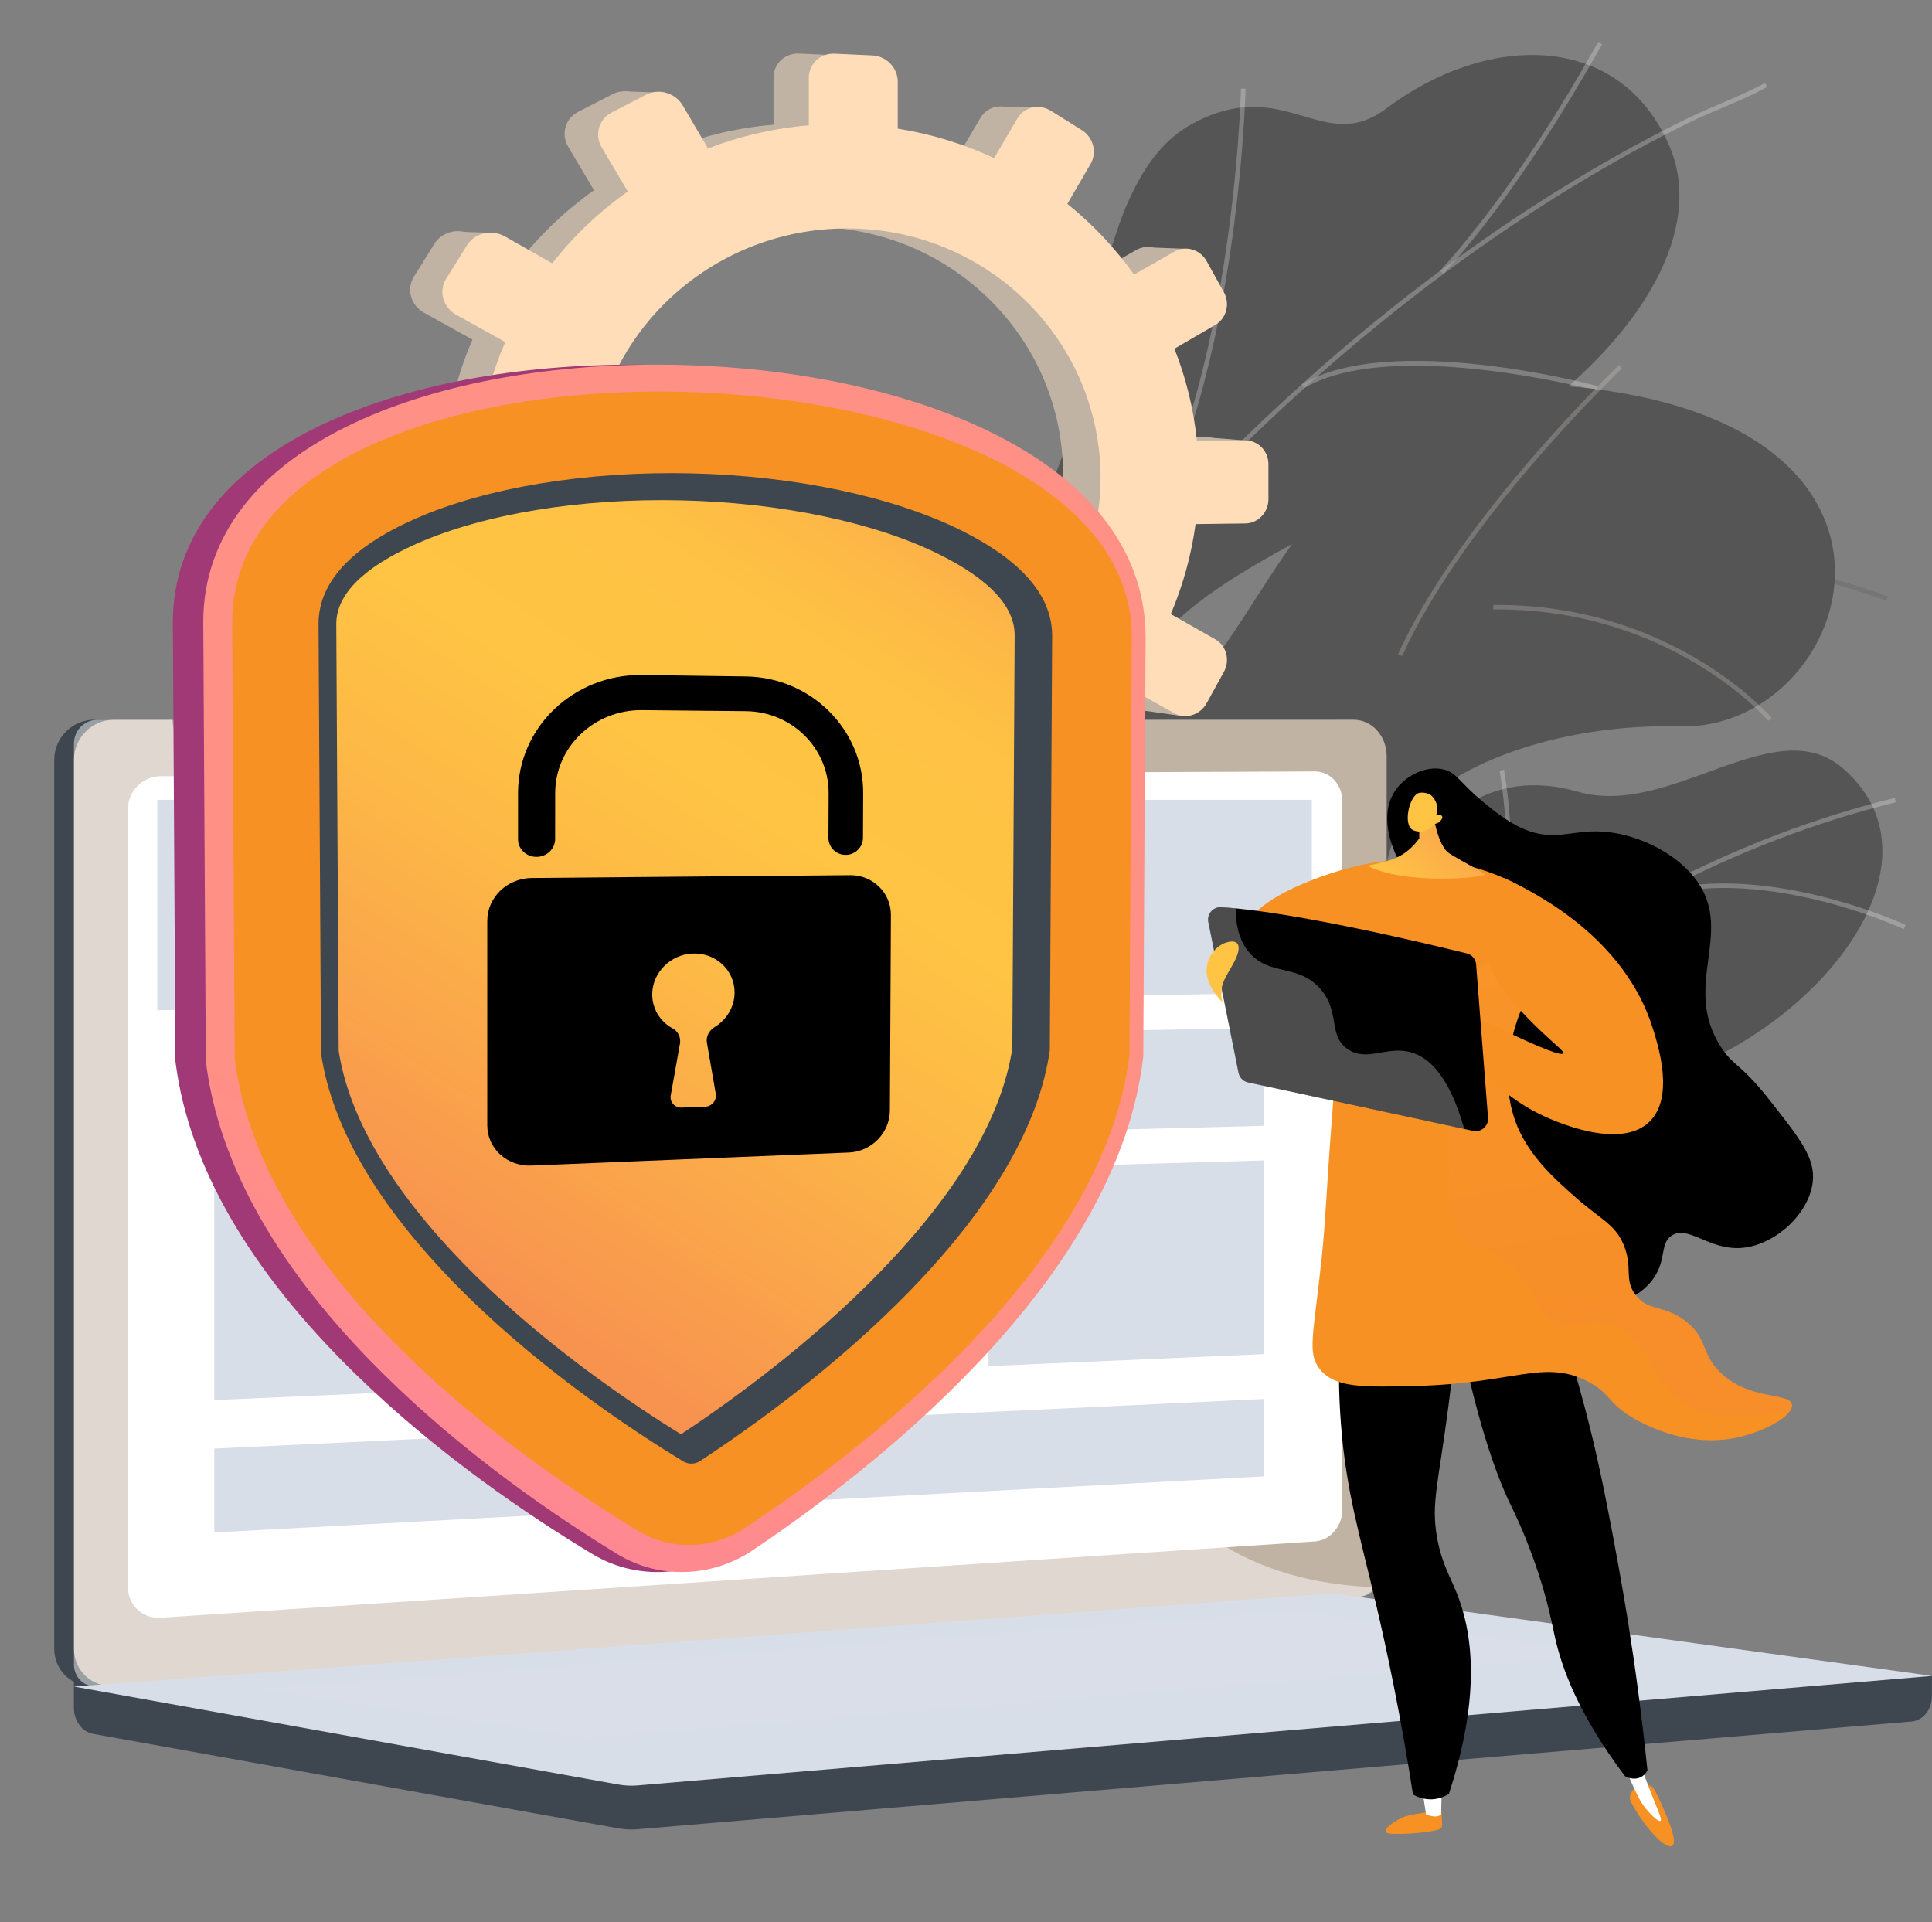 <svg width="394" height="392" viewBox="0 0 394 392" fill="none" xmlns="http://www.w3.org/2000/svg">
<rect x="0" y="0" width="394" height="392" fill="#808080" stroke="none"/>
<g clip-path="url(#clip0_474_629)">
<path d="M173.831 252.542C176.652 267.249 167.572 279.001 159.798 286.488C158.465 286.164 157.608 286.347 156.177 286.333C143.323 286.263 138.018 283.35 125.486 281.168C122.792 280.704 115.41 276.749 112.491 274.934L107.131 271.443C107.131 271.443 104.675 236.765 123.227 231.98C141.779 227.195 143.435 193.699 146.382 175.938C154.381 127.763 204.227 144.75 219.439 83.655C223.481 67.4 225.782 35.058 242.65 25.53C261.876 14.665 269.651 31.962 282.716 22.124C303.134 6.756 330.233 6.164 340.449 29.78C350.525 53.087 322.725 87.526 269.847 107.609C233.543 126.327 231.129 134.026 228.757 153.687C227.088 167.451 231.171 205.394 209.658 214.782C188.145 224.155 170.617 235.724 173.831 252.542Z" fill="#555555"/>
<g opacity="0.5">
<path opacity="0.5" d="M131.787 283.265L130.917 282.927C132.924 277.72 135.001 272.499 137.106 267.39C152.683 229.63 171.221 194.684 192.201 163.553C209.967 137.164 229.74 113.126 250.944 92.114C267.995 75.211 286.084 60.152 304.678 47.373C317.757 38.379 330.948 30.611 343.901 24.249C346.16 23.137 348.532 22.138 350.819 21.153C353.879 19.858 357.036 18.507 359.941 16.917L360.39 17.733C357.443 19.352 354.258 20.703 351.184 22.012C348.911 22.983 346.539 23.982 344.308 25.08C331.397 31.413 318.248 39.182 305.197 48.133C286.645 60.884 268.612 75.9 251.59 92.775C230.427 113.745 210.697 137.741 192.958 164.073C172.021 195.163 153.525 230.038 137.962 267.742C135.857 272.85 133.78 278.072 131.787 283.265Z" fill="white"/>
<path opacity="0.5" d="M226.849 119.417L226.119 118.826C251.393 87.638 253.063 18.775 253.077 18.085L254.017 18.099C253.989 18.803 252.319 87.976 226.849 119.417Z" fill="white"/>
<path opacity="0.5" d="M163.769 212.896L162.983 212.389C177.69 189.181 229.782 181.412 230.315 181.342L230.442 182.271C229.922 182.341 178.238 190.04 163.769 212.896Z" fill="white"/>
<path opacity="0.5" d="M156.556 226.787L155.686 226.435C162.464 209.814 162.843 183.524 156.767 152.406C156.458 150.844 156.458 150.844 156.528 150.675L157.398 151.013L156.963 150.844H157.426C157.44 150.957 157.552 151.548 157.679 152.223C163.811 183.524 163.404 209.996 156.556 226.787Z" fill="white"/>
<path opacity="0.5" d="M135.576 273.821L134.846 273.23C147.21 257.833 176.455 257.833 176.75 257.833V258.776C176.455 258.776 147.659 258.776 135.576 273.821Z" fill="white"/>
<path opacity="0.5" d="M130.398 282.998C130.721 267.052 126.497 250.501 117.473 232.388L118.315 231.966C127.409 250.22 131.661 266.925 131.338 283.026L130.398 282.998Z" fill="white"/>
<path opacity="0.5" d="M294.363 55.859L293.676 55.226C308.691 38.675 320.634 17.789 324.563 10.921C325.517 9.261 325.854 8.67 326.009 8.487L326.724 9.092C326.612 9.232 326.065 10.19 325.377 11.386C321.434 18.268 309.449 39.224 294.363 55.859Z" fill="white"/>
<path opacity="0.5" d="M265.974 79.152L265.497 78.349C283.515 67.667 324.016 78.251 325.728 78.715L325.489 79.616C325.082 79.504 283.656 68.667 265.974 79.152Z" fill="white"/>
</g>
<path d="M159.615 272.175L196.509 294.735C196.509 294.735 214.991 280 214.093 261.071C212.254 222.466 246.103 223.55 260.347 221.875C281.832 219.356 297.198 208.519 285.522 188.266C272.317 165.34 307.274 147.199 342.54 148.142C377.062 149.057 398.603 88.046 324.072 79.18C279.558 73.888 262.522 114.224 249.092 132.534C235.662 150.844 205.995 134.912 201.463 164.552C197.575 189.857 204.564 214.317 183.977 220.763C163.376 227.195 152.669 241.972 159.615 272.175Z" fill="#555555"/>
<g opacity="0.5">
<path opacity="0.5" d="M173.494 285.376L174.35 285.7C174.547 285.165 194.993 232.275 231.031 185.958C264.22 143.3 317.827 97.659 384.682 122.499L385.005 121.641C355.24 110.579 325.587 112.324 296.861 126.834C273.917 138.417 251.519 158.134 230.301 185.409C194.179 231.839 173.705 284.841 173.494 285.376Z" fill="#555555"/>
<path opacity="0.5" d="M285.115 133.421L285.943 133.801C298.419 106.047 330.499 75.38 330.822 75.084L330.19 74.423C329.882 74.718 297.675 105.498 285.115 133.421Z" fill="#DFD7D0"/>
<path opacity="0.5" d="M304.523 124.287C340.701 123.935 360.418 146.777 360.615 147.002L361.316 146.411C361.12 146.172 341.136 123.02 304.523 123.372V124.287Z" fill="#DFD7D0"/>
<path opacity="0.5" d="M209.111 217.526C240.209 186.015 295.64 207.52 296.16 207.773L296.609 206.985C296.117 206.689 239.83 185.1 208.451 216.879L209.111 217.526Z" fill="#DFD7D0"/>
<path opacity="0.5" d="M218.359 201.778L219.215 202.087C228.687 175.445 212.998 143.54 212.844 143.216L212.03 143.624C212.184 143.934 227.691 175.502 218.359 201.778Z" fill="#DFD7D0"/>
<path opacity="0.5" d="M177.746 277.453C187.584 263.801 214.892 264.927 215.159 264.941L215.201 264.026C214.064 263.97 187.135 262.858 177.002 276.918L177.746 277.453Z" fill="#DFD7D0"/>
<path opacity="0.5" d="M182.419 264.857L183.261 265.194C188.159 252.823 178.869 230.01 175.809 222.508C175.374 221.453 175.01 220.538 174.967 220.355L174.069 220.524C174.111 220.777 174.364 221.382 174.967 222.86C177.985 230.277 187.191 252.823 182.419 264.857Z" fill="#DFD7D0"/>
</g>
<path d="M257.737 288.163C257.554 288.191 257.386 288.233 257.203 288.261C246.664 290.274 234.778 290.598 221.517 288.177C218.962 287.515 216.408 286.868 213.854 286.207C213.04 279.606 213.447 273.188 221.811 272.527C234.778 271.513 239.718 250.093 238.02 241.761C235.915 231.459 231.508 207.365 251.534 205.479C268.205 203.916 279.278 206.323 284.723 186.409C290.168 166.494 303.85 156.305 321.799 161.456C340.702 166.874 361.948 144.694 375.813 156.67C399.964 177.528 365.583 216.555 329.517 222.184C293.451 227.828 309.955 243.999 307.288 260.676C303.654 283.448 274.352 272.062 264.43 279.156C261.076 281.604 259 284.813 257.737 288.163Z" fill="#555555"/>
<g opacity="0.5">
<path opacity="0.5" d="M237.781 289.753L236.939 289.373C264.262 227.223 321.532 178.696 386.394 162.708L386.619 163.609C322.023 179.541 264.992 227.87 237.781 289.753Z" fill="white"/>
<path opacity="0.5" d="M255.575 257.158L254.677 256.961C260.402 230.896 242.608 205.662 242.426 205.408L243.184 204.859C243.352 205.127 261.385 230.685 255.575 257.158Z" fill="white"/>
<path opacity="0.5" d="M243.127 278.466L242.426 277.861C260.038 257.369 308.649 264.631 309.14 264.716L309 265.631C308.509 265.56 260.402 258.354 243.127 278.466Z" fill="white"/>
<path opacity="0.5" d="M300.103 207.787L299.345 207.238C311.891 189.843 305.857 157.487 305.801 157.149L306.713 156.966C306.769 157.304 312.873 190.068 300.103 207.787Z" fill="white"/>
<path opacity="0.5" d="M335.677 183.538L335.369 182.665C358.411 174.629 388.316 188.478 388.625 188.618L388.232 189.463C387.938 189.322 358.355 175.628 335.677 183.538Z" fill="white"/>
</g>
<path d="M246.046 89.158L236.265 89.172C235.592 82.684 234.034 76.463 231.718 70.623L239.998 65.809C242.257 64.501 243.029 61.531 241.724 59.181L238.244 52.904C236.939 50.539 234.02 49.667 231.732 50.975L223.565 55.62C219.762 50.272 215.229 45.459 210.079 41.307L214.78 33.214C216.127 30.892 215.327 27.838 212.984 26.374L206.725 22.476C204.367 20.998 201.322 21.702 199.947 24.038L195.232 32.046C189.183 29.217 182.644 27.177 175.739 26.079V16.579C175.739 13.778 173.438 11.4 170.589 11.273L162.969 10.921C160.092 10.795 157.749 12.976 157.749 15.819V25.431C150.634 26.023 143.785 27.627 137.344 30.104L132.264 21.42C130.777 18.873 127.451 17.874 124.855 19.225L117.894 22.814C115.256 24.165 114.358 27.36 115.873 29.921L121.136 38.802C115.368 42.883 110.218 47.781 105.853 53.326L96.325 47.922C93.63 46.388 90.164 47.19 88.592 49.709L84.41 56.436C82.825 58.969 83.765 62.263 86.501 63.783L96.353 69.257C93.616 75.577 91.778 82.332 90.964 89.411L79.134 89.425C75.948 89.425 73.366 91.846 73.366 94.83V102.753C73.366 105.737 75.948 108.116 79.134 108.073L91.273 107.918C92.297 114.829 94.318 121.401 97.195 127.509L86.487 133.603C83.751 135.151 82.811 138.459 84.396 140.978L88.578 147.649C90.15 150.154 93.616 150.9 96.311 149.324L107.144 143.019C111.481 148.156 116.505 152.673 122.104 156.417L115.859 167.043C114.33 169.632 115.242 172.813 117.88 174.122L124.84 177.598C127.451 178.907 130.763 177.866 132.25 175.29L138.453 164.622C144.571 166.79 151.041 168.155 157.749 168.633V180.54C157.749 183.369 160.092 185.536 162.969 185.353L170.589 184.903C173.438 184.734 175.739 182.327 175.739 179.512V167.747C182.251 166.635 188.426 164.678 194.193 162.019L199.947 171.715C201.322 174.038 204.353 174.685 206.725 173.179L212.984 169.196C215.327 167.704 216.127 164.636 214.78 162.342L209.195 152.814C214.191 148.845 218.639 144.257 222.414 139.191L231.718 144.356C234.006 145.622 236.911 144.708 238.23 142.329L241.71 136.01C243.015 133.646 242.243 130.69 239.984 129.409L230.989 124.301C233.43 118.572 235.128 112.464 235.999 106.103L246.046 105.976C248.643 105.948 250.734 103.753 250.734 101.079V93.971C250.734 91.325 248.629 89.158 246.046 89.158ZM166.828 147.719C137.877 148.803 113.642 126.257 113.642 97.349C113.642 68.441 137.877 45.599 166.828 46.303C194.797 46.979 216.787 69.539 216.787 96.688C216.787 123.85 194.797 146.678 166.828 147.719Z" fill="#C1B3A4"/>
<path d="M134.425 18.873L127.465 18.634L125.051 24.897L134.425 18.873Z" fill="#C1B3A4"/>
<path d="M203.54 21.772L211.567 21.843V27.796L203.54 21.772Z" fill="#C1B3A4"/>
<path d="M234.16 50.441L242.173 50.764L240.166 55.268L234.16 50.441Z" fill="#C1B3A4"/>
<path d="M246.734 89.242L254.831 89.89L252.179 93.831L246.734 89.242Z" fill="#C1B3A4"/>
<path d="M233.276 144.919L241.135 146.045L242.089 139.627L233.276 144.919Z" fill="#C1B3A4"/>
<path d="M203.245 173.925L210.289 175.206L210.851 169.984L203.245 173.925Z" fill="#C1B3A4"/>
<path d="M167.993 186.451L161.664 185.339L167.109 177.218L167.993 186.451Z" fill="#C1B3A4"/>
<path d="M133.71 179.625L126.342 178.105L132.026 171.195L133.71 179.625Z" fill="#C1B3A4"/>
<path d="M92.297 47.232L99.988 47.471L96.942 53.101L92.297 47.232Z" fill="#C1B3A4"/>
<path d="M76.987 107.722L84.046 108.777L83.484 102.993L76.987 107.722Z" fill="#C1B3A4"/>
<path d="M92.129 150.07L99.019 151.196L99.581 146.608L92.129 150.07Z" fill="#C1B3A4"/>
<path d="M253.947 89.805L244.082 89.819C243.408 83.289 241.836 77.012 239.507 71.115L247.843 66.26C250.116 64.937 250.902 61.939 249.583 59.575L246.074 53.255C244.755 50.877 241.822 49.99 239.507 51.313L231.269 56C227.438 50.609 222.863 45.754 217.671 41.574L222.414 33.411C223.776 31.075 222.962 27.993 220.604 26.515L214.303 22.588C211.917 21.111 208.858 21.8 207.469 24.165L202.726 32.243C196.621 29.386 190.025 27.331 183.079 26.233V16.649C183.079 13.82 180.763 11.428 177.886 11.301L170.21 10.949C167.305 10.823 164.948 13.018 164.948 15.875V25.558C157.777 26.163 150.872 27.768 144.375 30.273L139.253 21.533C137.751 18.957 134.397 17.958 131.773 19.309L124.756 22.926C122.104 24.291 121.192 27.5 122.721 30.09L128.026 39.041C122.216 43.164 117.024 48.09 112.617 53.692L103.019 48.245C100.296 46.697 96.802 47.499 95.216 50.047L90.992 56.83C89.392 59.392 90.347 62.713 93.097 64.233L103.033 69.75C100.282 76.111 98.416 82.937 97.602 90.073L85.673 90.087C82.46 90.087 79.85 92.536 79.85 95.533V103.513C79.85 106.511 82.46 108.918 85.673 108.875L97.91 108.721C98.949 115.687 100.984 122.316 103.889 128.48L93.083 134.631C90.332 136.193 89.378 139.528 90.978 142.062L95.202 148.789C96.788 151.308 100.282 152.054 103.005 150.478L113.937 144.131C118.301 149.31 123.381 153.856 129.008 157.641L122.707 168.352C121.178 170.969 122.09 174.164 124.742 175.487L131.759 178.992C134.383 180.3 137.723 179.259 139.239 176.669L145.484 165.903C151.658 168.084 158.184 169.464 164.934 169.942V181.933C164.934 184.79 167.291 186.971 170.196 186.788L177.872 186.324C180.735 186.155 183.065 183.72 183.065 180.892V169.027C189.618 167.901 195.863 165.931 201.673 163.257L207.469 173.038C208.858 175.375 211.917 176.036 214.303 174.516L220.604 170.505C222.962 168.999 223.776 165.917 222.414 163.595L216.787 153.982C221.825 149.985 226.302 145.355 230.119 140.246L239.507 145.453C241.808 146.734 244.741 145.819 246.074 143.413L249.583 137.037C250.902 134.645 250.116 131.675 247.843 130.38L238.763 125.229C241.219 119.445 242.945 113.295 243.815 106.877L253.947 106.75C256.557 106.722 258.676 104.498 258.676 101.81V94.633C258.676 91.987 256.557 89.791 253.947 89.805ZM174.069 148.845C144.88 149.929 120.448 127.214 120.448 98.067C120.448 68.92 144.88 45.881 174.069 46.599C202.276 47.288 224.435 70.017 224.435 97.405C224.449 124.765 202.276 147.79 174.069 148.845Z" fill="#FFDDB9"/>
<path d="M394 341.77L15.072 338.463V348.258C15.072 350.918 16.728 353.17 18.959 353.578L126.104 372.859C127.381 373.085 128.672 373.155 129.949 373.042L389.874 351.059C392.19 350.862 393.986 348.596 393.986 345.866V341.77H394Z" fill="#3E4650"/>
<path d="M272.022 325.895L19.254 343.811C14.735 344.135 11.058 340.729 11.058 336.197V154.968C11.058 150.45 14.735 146.777 19.254 146.777H272.022C275.755 146.777 278.758 150.098 278.758 154.179V318C278.772 322.095 275.755 325.628 272.022 325.895Z" fill="#3E4650"/>
<path d="M276.049 325.895L23.281 343.811C18.762 344.135 15.085 340.729 15.085 336.197V154.968C15.085 150.45 18.762 146.777 23.281 146.777H276.049C279.782 146.777 282.785 150.098 282.785 154.179V318C282.799 322.095 279.782 325.628 276.049 325.895Z" fill="#C1B3A4"/>
<path d="M268.177 314.34L32.754 329.906C29.077 330.145 26.088 327.359 26.088 323.657V165.002C26.088 161.315 29.077 158.303 32.754 158.289L268.191 157.318C271.264 157.304 273.748 160.02 273.748 163.384V307.894C273.748 311.244 271.25 314.143 268.177 314.34Z" fill="white"/>
<path d="M158.605 151.745C158.605 153.434 157.3 154.799 155.7 154.799C154.086 154.799 152.781 153.434 152.781 151.759C152.781 150.07 154.086 148.705 155.7 148.705C157.3 148.691 158.605 150.056 158.605 151.745Z" fill="white"/>
<path opacity="0.48" d="M215.159 276.186C195.666 265.673 180.356 279.001 165.565 265.856C156.598 257.89 161.004 251.937 149.974 240.03C137.751 226.843 129.808 231.276 117.529 219.398C102.008 204.381 109.768 192.7 96.395 181.933C80.172 168.859 62.672 180.962 47.236 168.422C40.57 163.018 36.921 155.151 35.013 146.791H19.885C17.233 146.791 15.085 148.944 15.085 151.604V339.462C15.085 342.122 17.233 344.121 19.885 343.924L277.495 325.585C278.758 325.501 279.88 324.755 280.596 323.685C261.735 322.996 250.158 316.663 242.748 310.104C228.266 297.269 230.778 284.616 215.159 276.186Z" fill="white"/>
<path d="M269.748 325.079L15.085 343.938L126.131 363.923C127.408 364.148 128.699 364.218 129.976 364.106L394.014 341.77L273.804 325.205C272.457 325.023 271.096 324.98 269.748 325.079Z" fill="#D8DEE8"/>
<path opacity="0.3" d="M52.246 344.416L264.262 328.485L329.882 337.45L119.69 354.479L52.246 344.416Z" fill="#D8DEE8"/>
<path d="M267.531 202.425L32.08 206.014V163.102H267.531V202.425Z" fill="#D8DEE8"/>
<path d="M192.874 278.987L43.7 285.517V213.487L192.874 210.799V278.987Z" fill="#D8DEE8"/>
<path d="M257.708 229.587L201.589 231.037V210.644L257.708 209.631V229.587Z" fill="#D8DEE8"/>
<path d="M257.708 276.144L201.589 278.593V238.257L257.708 236.652V276.144Z" fill="#D8DEE8"/>
<path d="M257.708 285.292L43.7 295.411V312.511L257.708 301.083V285.292Z" fill="#D8DEE8"/>
<path d="M134.846 320.575C129.892 320.716 125.065 319.463 120.883 316.958C108.141 309.302 89.308 296.65 72.37 280.085C50.871 259.072 38.521 237.708 35.813 216.724L35.771 216.4L35.252 126.876C35.252 109.185 46.759 94.83 68.356 85.386C86.207 77.59 109.867 73.733 134.846 74.451C159.545 75.169 182.405 80.278 199.315 88.792C219.425 98.911 229.978 113.14 229.978 130.015L229.501 215.556L229.459 215.865C226.989 235.949 215.622 256.722 195.54 277.72C179.43 294.567 161.215 307.909 148.711 316.184C144.571 318.9 139.786 320.434 134.846 320.575Z" fill="url(#paint0_linear_474_629)"/>
<path d="M139.744 320.575C134.86 320.716 130.089 319.463 125.963 316.958C113.389 309.302 94.809 296.65 78.081 280.085C56.863 259.072 44.682 237.708 42.015 216.724L41.973 216.4L41.454 126.876C41.454 109.185 52.807 94.83 74.124 85.386C91.736 77.59 115.073 73.733 139.744 74.451C164.12 75.169 186.671 80.278 203.371 88.792C223.214 98.911 233.627 113.14 233.627 130.015L233.15 215.556L233.107 215.865C230.666 235.949 219.453 256.722 199.638 277.72C183.738 294.567 165.775 307.909 153.44 316.184C149.356 318.9 144.613 320.434 139.744 320.575Z" fill="url(#paint1_linear_474_629)"/>
<path d="M47.348 126.919L47.867 215.992C53.719 261.437 106.962 298.226 130.159 312.215C136.797 316.226 145.301 315.987 151.897 311.624C174.602 296.636 224.94 258.903 230.329 215.218L230.806 129.916C230.806 66.626 47.348 60.842 47.348 126.919Z" fill="#F79124"/>
<path d="M141.063 298.479C140.642 298.493 139.996 298.423 139.351 298.029C129.794 292.23 111.284 280.085 95.188 264.209C77.786 247.067 67.753 230.404 65.465 214.768L64.96 127.172C64.988 118.77 71.612 111.578 84.621 105.822C99.131 99.39 119.746 96.026 141.091 96.533C162.211 97.04 182.223 101.304 196.087 108.2C208.353 114.308 214.555 121.5 214.569 129.607L214.092 214.162C211.945 229.306 202.529 245.632 185.997 262.788C170.449 278.916 152.289 291.71 142.803 297.93C142.129 298.366 141.484 298.465 141.063 298.479Z" fill="#3E4650"/>
<path d="M138.874 292.498C129.233 286.544 112.084 275.032 97.11 260.269C80.761 244.14 71.303 228.644 69.072 214.317L68.581 127.228C68.595 121.218 74.11 115.702 84.915 110.902C98.668 104.794 118.371 101.571 138.888 102.036C159.208 102.5 178.349 106.511 191.513 113.042C201.743 118.122 206.907 123.653 206.921 129.508L206.444 213.754C204.353 227.659 195.428 242.859 179.823 259.03C165.34 274.061 148.486 286.136 138.874 292.498Z" fill="url(#paint2_linear_474_629)"/>
<path d="M173.381 178.471L108.435 179.048C103.439 179.09 99.37 183.003 99.37 187.76V229.489C99.37 234.232 103.425 237.905 108.393 237.694L173.115 235.034C177.718 234.851 181.451 231.023 181.479 226.491L181.689 186.62C181.717 182.088 178.012 178.429 173.381 178.471Z" fill="black"/>
<path d="M149.805 202.411C149.819 197.809 145.876 194.163 141.063 194.459C136.796 194.726 133.26 198.189 133.021 202.326C132.839 205.535 134.565 208.322 137.203 209.743C138.326 210.348 138.873 211.601 138.663 212.854L136.782 223.395C136.544 224.732 137.61 225.914 139 225.872L143.757 225.703C145.146 225.661 146.199 224.408 145.974 223.085L144.164 212.642C143.953 211.39 144.585 210.165 145.708 209.476C148.149 207.998 149.791 205.366 149.805 202.411Z" fill="url(#paint3_linear_474_629)"/>
<path d="M172.469 174.333C170.519 174.347 168.947 172.785 168.947 170.857L168.989 161.765C169.031 152.631 161.509 145.13 152.121 145.031L130.917 144.82C121.206 144.722 113.221 152.322 113.221 161.737L113.207 171.11C113.207 173.095 111.509 174.727 109.432 174.741C107.341 174.755 105.643 173.151 105.643 171.153V161.737C105.643 148.282 117.08 137.46 130.931 137.657L152.135 137.952C165.453 138.135 176.104 148.831 176.034 161.779L175.992 170.829C176.006 172.757 174.42 174.319 172.469 174.333Z" fill="black"/>
<path d="M293.9 369.102C293.9 369.102 294.237 371.776 294.012 372.677C293.788 373.577 286.041 374.225 283.403 373.915C280.779 373.605 284.975 370.903 286.645 370.397C288.329 369.89 293.9 369.102 293.9 369.102Z" fill="#F79124"/>
<path d="M289.999 364.64L290.813 370.003C290.813 370.003 292.89 370.946 293.9 370.017L294.013 364.401L289.999 364.64Z" fill="white"/>
<path d="M333.685 364.401C333.685 364.401 332.043 365.625 332.478 367.089C332.913 368.553 336.758 374.422 339.494 376.096C342.231 377.757 341.375 374.295 340.575 372.128C339.775 369.96 337.74 365.203 336.954 364.401C336.154 363.599 333.685 364.401 333.685 364.401Z" fill="#F79124"/>
<path d="M330.738 358.518C331.538 360.742 332.295 362.572 332.899 363.909C334.218 366.892 334.948 368.004 335.762 368.975C336.477 369.82 338.161 371.621 338.625 371.326C339.088 371.016 337.853 368.834 335.467 362.417C335.116 361.488 334.022 358.518 334.022 358.518H330.738Z" fill="white"/>
<path d="M273.762 265.659C273.201 271.246 272.653 279.915 273.467 290.443C274.534 304.151 277.256 312.82 280.695 327.443C282.786 336.38 285.606 349.525 288.16 365.963C288.75 366.301 290.49 367.202 292.735 366.864C293.998 366.681 294.938 366.174 295.486 365.808C302.194 345.275 300.215 332.538 296.973 324.614C295.598 321.236 293.928 318.562 293.03 313.369C291.851 306.501 293.311 302.659 295.387 286.727C296.875 275.384 296.622 273.624 295.626 271.922C291.697 265.11 279.614 265.25 273.762 265.659Z" fill="black"/>
<path d="M296.833 268.037C300.945 289.303 304.972 300.463 308.018 306.783C308.775 308.345 311.273 313.369 313.645 320.575C315.75 326.95 316.62 331.651 317.069 333.706C318.486 340.222 321.981 349.736 331.397 362.22C331.509 362.29 333.123 363.205 334.653 362.388C335.425 361.98 335.818 361.319 335.972 361.023C334.737 349.089 333.334 339.054 332.099 331.313C331.846 329.695 330.709 322.587 328.927 313.2C328.226 309.527 327.215 304.151 325.994 298.62C324.479 291.738 322.149 282.378 318.557 271.162C311.329 270.134 304.074 269.093 296.833 268.037Z" fill="black"/>
<path d="M293.339 183.932C291.009 181.778 286.561 179.287 284.316 173.503C283.642 171.758 281.256 165.593 284.779 160.879C286.87 158.078 290.743 156.178 294.153 156.853C297.072 157.431 297.521 159.471 302.489 163.567C304.425 165.157 307.527 167.733 310.979 169.154C316.901 171.603 320.451 169.295 326.387 169.562C333.685 169.886 342.161 173.967 346.245 179.907C353.5 190.448 342.989 201.144 350.932 213.487C353.528 217.526 354.819 216.625 360.98 224.464C367.154 232.304 370.242 236.23 369.68 241.029C368.923 247.7 361.751 254.062 355.015 254.498C348.434 254.92 344.238 249.727 340.884 251.993C338.498 253.611 339.859 256.764 337.319 260.536C334.05 265.419 327.622 266.391 326.584 266.545C316.957 268.009 303.976 256.68 298.461 243.267C288.526 219.074 305.997 195.669 293.339 183.932Z" fill="black"/>
<path d="M253.821 190.645C253.751 183.889 269.047 178.499 276.05 176.754C286.94 174.052 295.654 175.741 297.773 176.191C311.358 179.076 319.806 187.253 322.991 190.687C320.381 192.39 313.196 197.583 309.632 207.435C308.523 210.503 305.253 220.974 309.926 230.798C312.621 236.455 317.392 240.706 321.027 243.929C326.458 248.77 329.278 249.516 331.103 253.837C333.081 258.551 331.089 260.86 333.558 264.082C336.211 267.559 339.312 265.94 343.789 269.445C348.392 273.033 346.75 276.003 350.932 279.972C357.008 285.742 365.063 283.87 365.442 286.46C365.765 288.698 360.039 291.724 355.17 292.948C345.529 295.383 337.137 291.301 334.625 290.035C327.707 286.544 328.899 284.293 323.623 281.633C314.796 277.185 308.748 282.139 288.638 282.646C277.748 282.927 272.233 282.984 269.216 279.282C266.465 275.905 267.911 272.203 269.566 256.243C270.352 248.643 270.633 241.001 271.222 233.387C272.864 211.84 272.92 209.954 271.461 206.971C266.241 196.317 253.877 196.711 253.821 190.645Z" fill="#F79124"/>
<g opacity="0.3">
<path opacity="0.3" d="M350.932 279.986C346.75 276.017 348.378 273.062 343.789 269.459C339.298 265.954 336.197 267.559 333.559 264.097C331.089 260.86 333.096 258.566 331.103 253.851C329.278 249.516 326.458 248.77 321.027 243.943C317.406 240.72 312.635 236.47 309.926 230.812C305.239 221.002 308.523 210.517 309.632 207.449C313.196 197.597 320.381 192.404 322.992 190.701C322.739 190.434 322.444 190.124 322.121 189.801C304.945 192.165 294.939 202.115 293.704 205.071C290.841 211.882 295.374 214.388 295.486 234.035C295.542 243.422 294.532 247.138 297.563 251.05C301.043 255.526 305.043 254.146 310.067 260.001C313.926 264.505 313.309 267.362 316.915 269.262C320.788 271.302 323.258 268.924 327.637 269.853C334.934 271.415 336.506 279.859 341.333 284.476C344.982 287.966 351.732 290.415 365.049 287.797C365.358 287.347 365.513 286.91 365.442 286.502C365.078 283.884 357.022 285.756 350.932 279.986Z" fill="url(#paint4_linear_474_629)"/>
</g>
<path d="M298.924 210.348C297.1 214.233 305.492 223.296 314.81 227.589C316.704 228.461 330.345 234.752 336.435 228.701C341.459 223.704 338.218 213.374 337.053 209.673C331.369 191.56 313.912 182.341 306.6 179.02C301.141 192.714 304.355 198.808 305.618 200.708C306.937 202.692 310.628 206.872 314.543 210.559C317.294 213.149 319.02 214.416 318.781 214.81C318.501 215.316 315.259 214.359 302.713 208.237C301.268 208.49 299.542 209.025 298.924 210.348Z" fill="#F79124"/>
<path d="M246.412 188.013L252.572 218.764C252.769 219.75 253.526 220.524 254.509 220.735L300.426 230.615C302.068 230.967 303.597 229.629 303.457 227.955L301.029 196.683C300.945 195.599 300.173 194.684 299.121 194.431C291.837 192.629 263.813 185.874 249.022 185.001C247.38 184.903 246.089 186.395 246.412 188.013Z" fill="black"/>
<path d="M292.202 165.551C292.202 165.551 293.072 172.49 295.626 174.08C298.181 175.67 302.306 177.753 302.769 178.316C303.218 178.879 286.94 180.638 278.871 176.557C281.537 175.994 282.253 175.797 282.253 175.797C282.968 175.586 284.316 175.206 285.677 174.446C286.589 173.925 288.076 172.898 289.438 170.956L289.41 167.113L292.202 165.551Z" fill="url(#paint5_linear_474_629)"/>
<path d="M292.595 168.014C292.595 168.014 290.925 170.308 288.315 169.351C285.971 168.493 287.374 162.441 289.227 161.751C289.844 161.526 290.981 161.625 291.739 162.103C292.272 162.441 293.703 164.214 292.875 166.213C293.465 166.044 293.984 166.199 294.11 166.494C294.279 166.86 293.774 167.367 293.661 167.493C293.282 167.873 292.819 167.986 292.595 168.014Z" fill="url(#paint6_linear_474_629)"/>
<path opacity="0.3" d="M287.754 214.599C282.828 213.205 278.73 216.668 274.801 213.923C270.773 211.122 273.398 206.323 269.216 201.609C264.739 196.57 259.07 199.033 254.93 194.445C253.386 192.742 252.011 189.955 251.983 185.227C250.944 185.128 249.948 185.044 249.008 184.987C247.352 184.889 246.061 186.381 246.398 188.013L252.558 218.765C252.755 219.75 253.512 220.524 254.495 220.735L298.616 230.235C295.514 219.271 291.36 215.626 287.754 214.599Z" fill="white"/>
<path d="M249.33 204.381C249.33 204.381 246.397 201.665 246.089 198.512C245.766 195.36 247.983 192.84 250.116 192.193C252.263 191.546 253.4 192.503 251.969 195.599C250.523 198.709 248.25 200.722 249.33 204.381Z" fill="url(#paint7_linear_474_629)"/>
</g>
<defs>
<linearGradient id="paint0_linear_474_629" x1="246.833" y1="67.587" x2="190.55" y2="121.528" gradientUnits="userSpaceOnUse">
<stop stop-color="#311944"/>
<stop offset="1" stop-color="#A03976"/>
</linearGradient>
<linearGradient id="paint1_linear_474_629" x1="93.758" y1="245.677" x2="-2.541" y2="405.714" gradientUnits="userSpaceOnUse">
<stop stop-color="#FF9085"/>
<stop offset="1" stop-color="#FB6FBB"/>
</linearGradient>
<linearGradient id="paint2_linear_474_629" x1="180.882" y1="105.766" x2="70.7" y2="276.966" gradientUnits="userSpaceOnUse">
<stop stop-color="#FCB148"/>
<stop offset="0.052" stop-color="#FDBA46"/>
<stop offset="0.142" stop-color="#FFC244"/>
<stop offset="0.318" stop-color="#FFC444"/>
<stop offset="0.485" stop-color="#FDB946"/>
<stop offset="0.775" stop-color="#F99C4D"/>
<stop offset="0.866" stop-color="#F8924F"/>
<stop offset="1" stop-color="#F8924F"/>
</linearGradient>
<linearGradient id="paint3_linear_474_629" x1="199.814" y1="118.011" x2="89.632" y2="289.211" gradientUnits="userSpaceOnUse">
<stop stop-color="#FCB148"/>
<stop offset="0.052" stop-color="#FDBA46"/>
<stop offset="0.142" stop-color="#FFC244"/>
<stop offset="0.318" stop-color="#FFC444"/>
<stop offset="0.485" stop-color="#FDB946"/>
<stop offset="0.775" stop-color="#F99C4D"/>
<stop offset="0.866" stop-color="#F8924F"/>
<stop offset="1" stop-color="#F8924F"/>
</linearGradient>
<linearGradient id="paint4_linear_474_629" x1="315.672" y1="175.338" x2="331.238" y2="270.254" gradientUnits="userSpaceOnUse">
<stop stop-color="#FFC444"/>
<stop offset="0.996" stop-color="#F36F56"/>
</linearGradient>
<linearGradient id="paint5_linear_474_629" x1="286.173" y1="182.754" x2="319.338" y2="145.212" gradientUnits="userSpaceOnUse">
<stop stop-color="#FFC444"/>
<stop offset="0.996" stop-color="#F36F56"/>
</linearGradient>
<linearGradient id="paint6_linear_474_629" x1="466.379" y1="650.32" x2="481.809" y2="692.5" gradientUnits="userSpaceOnUse">
<stop stop-color="#FFC444"/>
<stop offset="0.996" stop-color="#F36F56"/>
</linearGradient>
<linearGradient id="paint7_linear_474_629" x1="264.023" y1="209.345" x2="298.598" y2="237.915" gradientUnits="userSpaceOnUse">
<stop stop-color="#FFC444"/>
<stop offset="0.996" stop-color="#F36F56"/>
</linearGradient>
<clipPath id="clip0_474_629">
<rect width="394" height="392" fill="white"/>
</clipPath>
</defs>
</svg>
